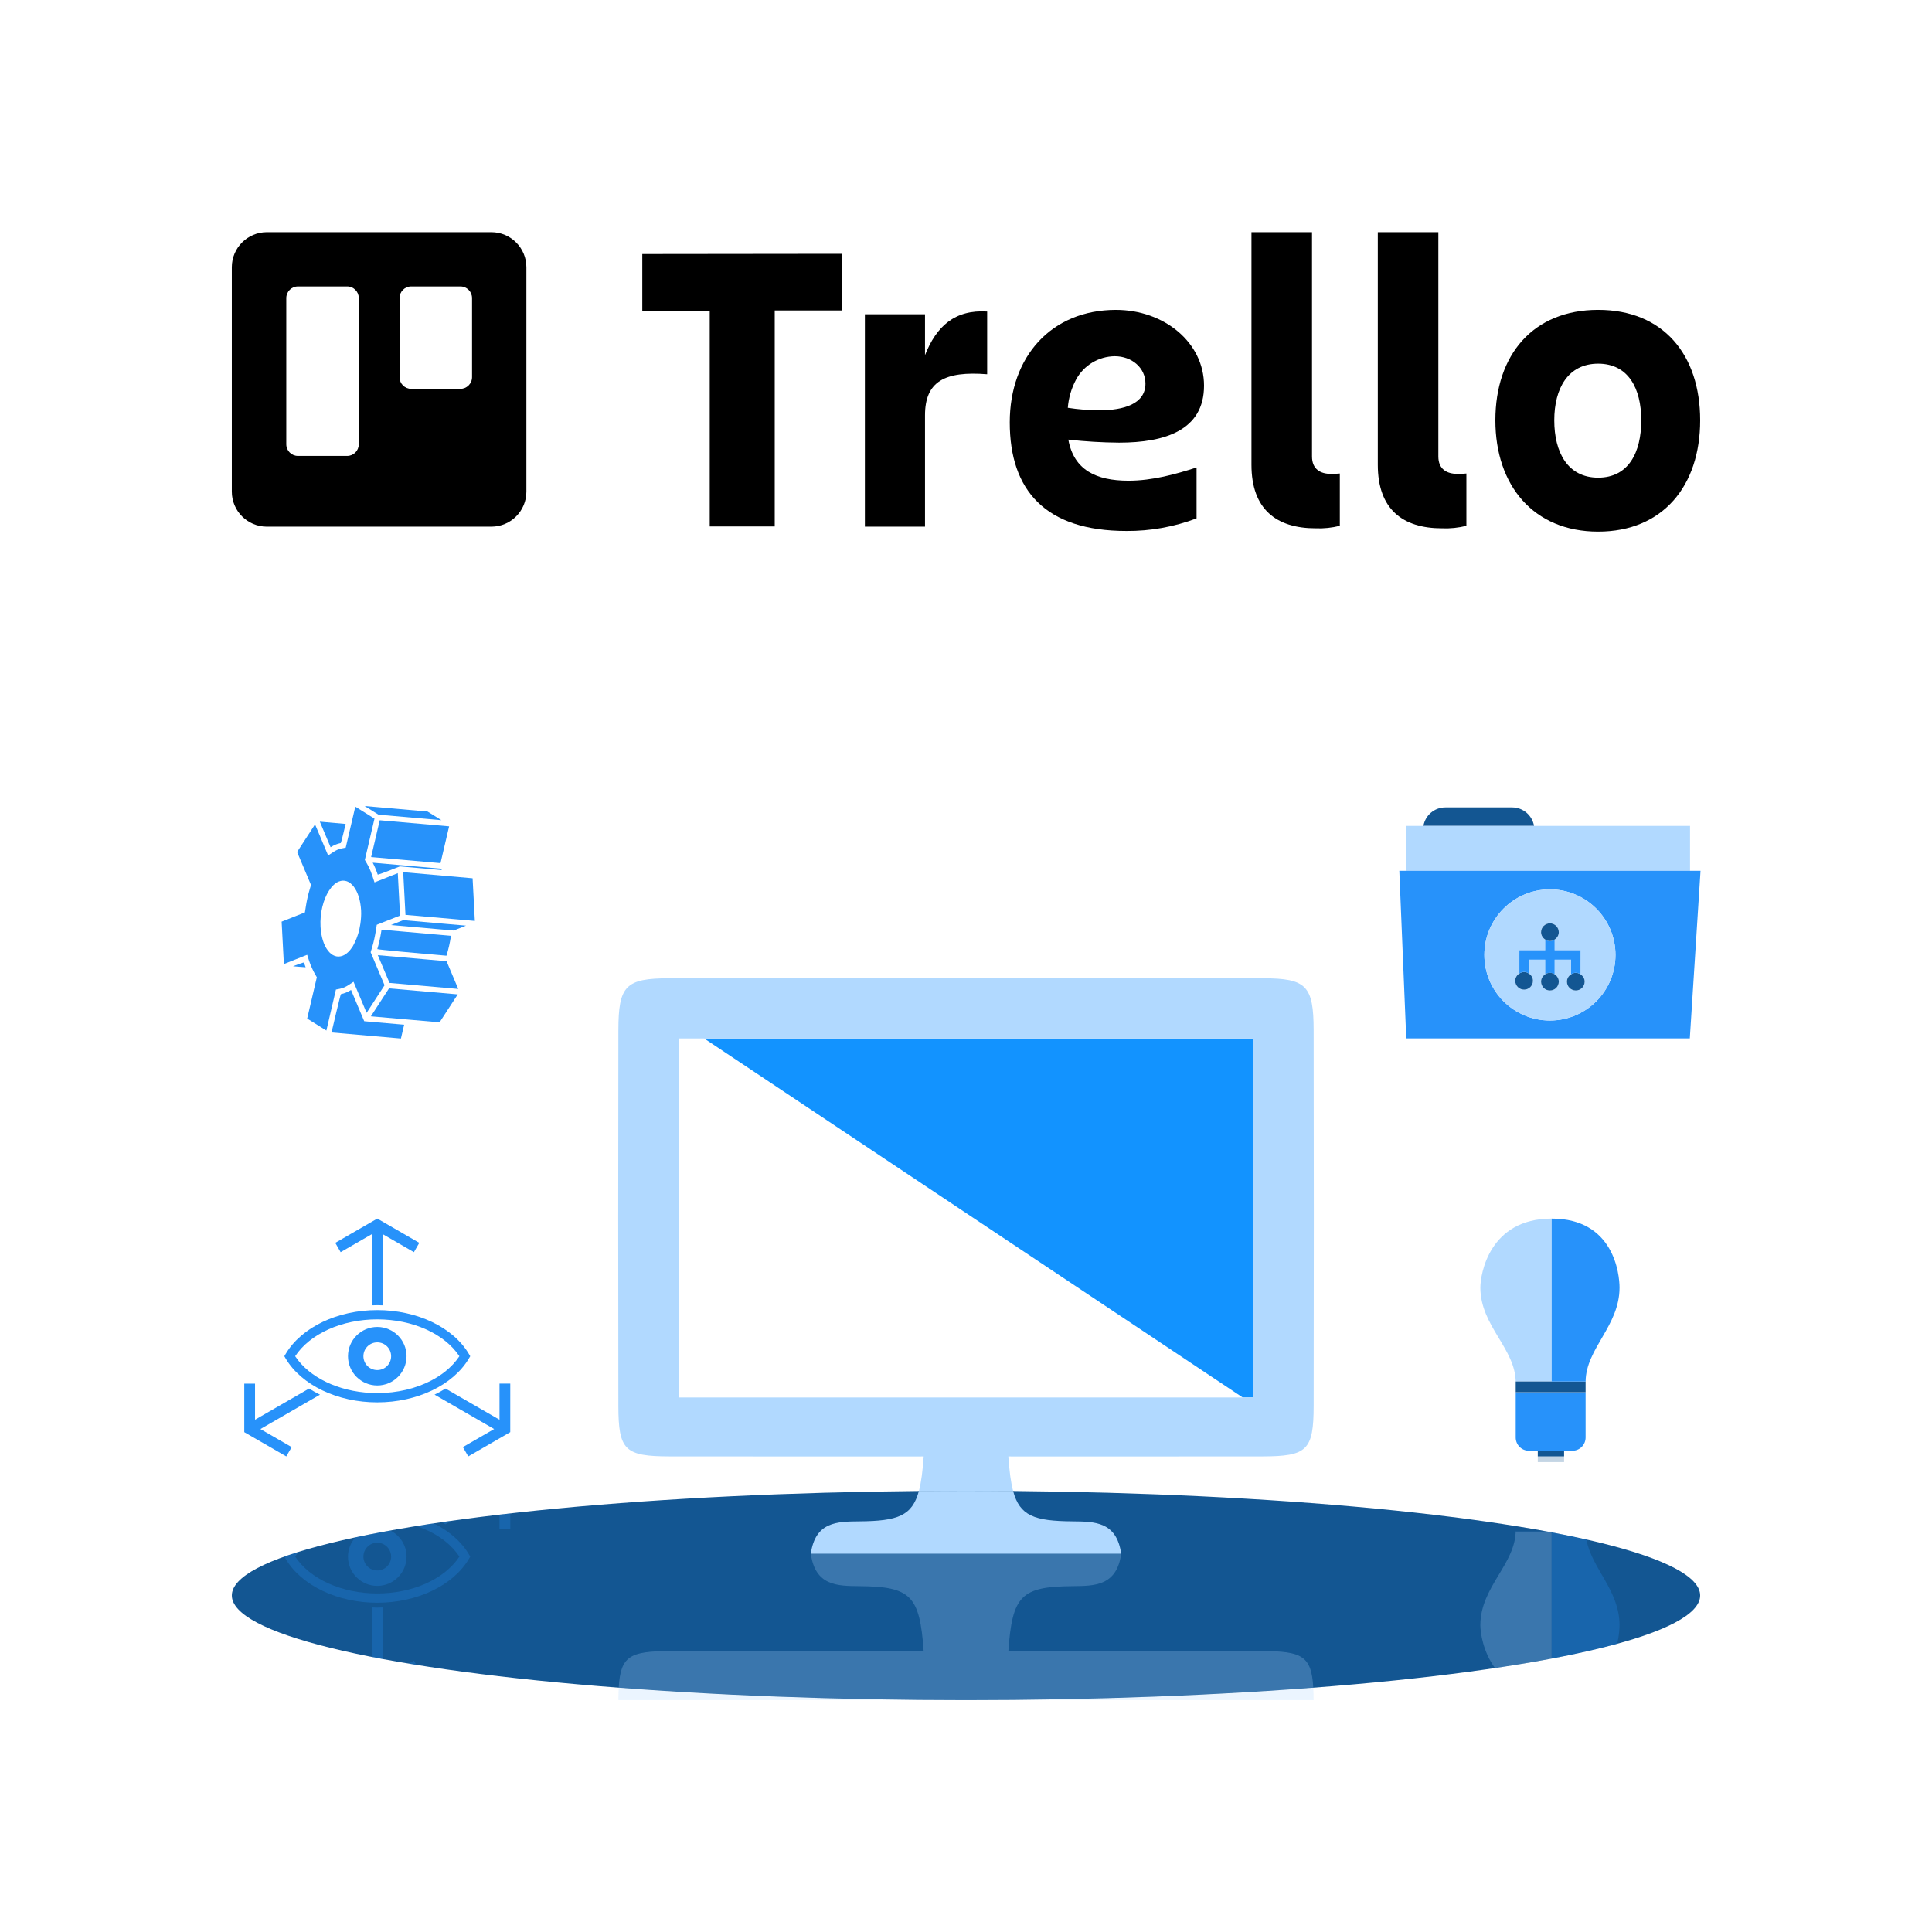 <?xml version="1.0" encoding="utf-8"?>
<!-- Generator: Adobe Illustrator 27.3.1, SVG Export Plug-In . SVG Version: 6.00 Build 0)  -->
<svg version="1.1" xmlns="http://www.w3.org/2000/svg" xmlns:xlink="http://www.w3.org/1999/xlink" x="0px" y="0px"
	 viewBox="0 0 150 149.998" style="enable-background:new 0 0 150 149.998;" xml:space="preserve">
<style type="text/css">
	.st0{fill:#135692;}
	.st1{fill:none;}
	.st2{fill:#1293FF;}
	.st3{fill:#B1D9FF;}
	.st4{opacity:0.25;}
	.st5{fill-rule:evenodd;clip-rule:evenodd;}
	.st6{fill:#2792FA;}
</style>
<g id="Templete">
</g>
<g id="Work">
	<ellipse class="st0" cx="75" cy="123.871" rx="57" ry="8.127"/>
	<g>
		<g>
			<polygon class="st1" points="52.704,80.623 52.704,108.499 74.267,108.499 75.733,108.499 
				96.48,108.499 54.666,80.623 			"/>
			<polygon class="st2" points="74.267,80.623 54.666,80.623 96.48,108.499 97.296,108.499 
				97.296,80.623 75.733,80.623 			"/>
			<path class="st3" d="M78.659,115.763c-0.184-0.685-0.292-1.559-0.372-2.685
				c6.578,0,13.143,0.006,19.708-0.003c3.5-0.005,3.991-0.471,3.997-3.934
				c0.016-9.719,0.015-19.437-0.001-29.156c-0.006-3.45-0.553-4.03-3.95-4.033
				c-7.436-0.008-38.645-0.008-46.081,0c-3.396,0.004-3.944,0.584-3.95,4.033
				c-0.017,9.719-0.017,19.437-0.001,29.156c0.006,3.463,0.497,3.929,3.997,3.934
				c6.565,0.009,13.13,0.003,19.708,0.003c-0.08,1.125-0.188,2-0.372,2.685
				C72.552,115.752,73.77,115.744,75,115.744S77.448,115.752,78.659,115.763z
				 M52.704,108.499V80.623h1.961h19.601h1.466h21.563v27.876h-0.816H75.733h-1.466
				H52.704z"/>
			<path class="st3" d="M66.74,118.118c-1.749,0.015-3.435,0.021-3.79,2.516h24.099
				c-0.355-2.494-2.041-2.501-3.79-2.516c-2.939-0.025-4.081-0.415-4.601-2.355
				C77.448,115.752,76.23,115.744,75,115.744s-2.448,0.008-3.659,0.018
				C70.821,117.702,69.679,118.092,66.74,118.118z"/>
		</g>
		<g class="st4">
			<path class="st3" d="M48.01,131.998H75c-9.755,0-18.934-0.35-26.962-0.966
				C48.021,131.325,48.012,131.642,48.01,131.998z"/>
			<path class="st3" d="M101.99,131.998c-0.002-0.356-0.011-0.672-0.028-0.966
				C93.934,131.648,84.755,131.998,75,131.998H101.99z"/>
			<path class="st3" d="M97.995,128.191c-6.565-0.009-13.13-0.003-19.708-0.003
				c0.307-4.312,0.995-5.005,4.973-5.04c1.749-0.015,3.435-0.021,3.79-2.516
				H62.95c0.355,2.494,2.041,2.501,3.79,2.516
				c3.977,0.034,4.666,0.727,4.973,5.04c-6.578,0-13.143-0.006-19.708,0.003
				c-3.087,0.004-3.83,0.378-3.967,2.841C56.066,131.648,65.245,131.998,75,131.998
				s18.934-0.35,26.962-0.966C101.826,128.569,101.082,128.195,97.995,128.191z"/>
		</g>
	</g>
	<g id="Logos">
		<path class="st5" d="M38.152,18.027H20.714c-1.5,0.002-2.715,1.219-2.715,2.719v17.417
			c-0.004,1.502,1.21,2.722,2.712,2.726c0.001,0,0.002,0,0.004,0
			h17.439c1.502-0.002,2.717-1.221,2.715-2.723c0-0.001-0-0.002-0-0.004
			V20.746C40.867,19.246,39.652,18.029,38.152,18.027z M27.855,34.499
			c-0.002,0.498-0.407,0.9-0.905,0.898c-0.002-0-0.005-0-0.007-0
			h-3.811c-0.497,0-0.901-0.401-0.905-0.898v-11.359
			c0.002-0.498,0.407-0.901,0.905-0.901h3.811
			c0.498-0.006,0.906,0.393,0.912,0.89c0,0.004,0,0.007,0,0.011
			V34.499z M36.65,29.292c-0.004,0.5-0.413,0.902-0.912,0.898
			c-0,0-0,0-0,0h-3.815c-0.498,0-0.901-0.404-0.901-0.901v-6.149
			c0-0.498,0.404-0.901,0.901-0.901h3.815c0.5-0.004,0.908,0.398,0.912,0.898
			c0,0.001,0,0.002,0,0.004V29.292z"/>
		<path d="M65.389,19.706v4.397h-5.24v16.768h-5.046V24.121h-5.236v-4.397
			L65.389,19.706z"/>
		<path d="M71.817,40.889h-4.668V24.4h4.668v3.173
			c0.883-2.228,2.301-3.547,4.826-3.386v4.87
			c-3.28-0.26-4.826,0.546-4.826,3.192V40.889z"/>
		<path d="M102.15,41.017c-3.06,0-4.987-1.484-4.987-4.932V18.027h4.701V35.44
			c0,0.997,0.663,1.352,1.466,1.352c0.231,0.004,0.463-0.006,0.693-0.029v4.06
			C103.411,40.977,102.78,41.042,102.15,41.017z"/>
		<path d="M111.956,41.017c-3.06,0-4.984-1.484-4.984-4.932V18.027h4.701V35.44
			c0,0.997,0.663,1.352,1.484,1.352c0.231,0.004,0.463-0.006,0.693-0.029v4.06
			C113.232,40.978,112.594,41.044,111.956,41.017z"/>
		<path d="M116.1,32.633c0-5.093,2.931-8.575,7.981-8.575S132,27.536,132,32.633
			s-2.902,8.641-7.919,8.641C119.065,41.274,116.1,37.698,116.1,32.633z
			 M120.673,32.633c0,2.484,1.041,4.452,3.408,4.452
			c2.367,0,3.346-1.968,3.346-4.452s-1.011-4.397-3.346-4.397
			C121.747,28.236,120.673,30.149,120.673,32.633z"/>
		<path d="M82.945,34.132c1.308,0.147,2.623,0.225,3.939,0.235
			c3.573,0,6.596-0.964,6.596-4.423c0-3.36-3.104-5.885-6.838-5.885
			c-5.027,0-8.245,3.642-8.245,8.736c0,5.288,2.778,8.428,9.055,8.428
			c1.861,0.014,3.709-0.318,5.449-0.978v-3.95
			c-1.609,0.517-3.426,1.026-5.288,1.026C85.111,37.32,83.374,36.499,82.945,34.132
			z M86.547,27.657c1.323,0,2.385,0.894,2.385,2.125c0,1.579-1.671,2.074-3.587,2.074
			c-0.817-0.004-1.633-0.069-2.44-0.194c0.059-0.77,0.279-1.519,0.645-2.199
			C84.148,28.363,85.295,27.672,86.547,27.657z"/>
	</g>
	<g>
		<path class="st0" d="M117.399,62.686h-5.182c-0.856,0-1.562,0.622-1.703,1.437h8.588
			C118.962,63.308,118.255,62.686,117.399,62.686z"/>
		<polygon class="st3" points="131.213,64.123 119.102,64.123 110.514,64.123 109.145,64.123 
			109.145,67.609 131.213,67.609 		"/>
		<path class="st6" d="M131.213,67.609h-22.068h-0.502l0.538,13.013h22.015l0.832-13.013
			H131.213z M120.335,79.232c-2.811,0-5.09-2.279-5.09-5.09
			c0-2.811,2.279-5.09,5.09-5.09c2.811,0,5.09,2.279,5.09,5.09
			C125.425,76.953,123.146,79.232,120.335,79.232z"/>
		<path class="st3" d="M120.335,69.052c-2.811,0-5.09,2.279-5.09,5.09
			c0,2.811,2.279,5.09,5.09,5.09c2.811,0,5.09-2.279,5.09-5.09
			C125.425,71.331,123.146,69.052,120.335,69.052z M122.342,76.901
			c-0.38,0-0.688-0.308-0.688-0.688c0-0.243,0.133-0.445,0.322-0.568v-1.138
			h-1.277v1.138c0.19,0.122,0.323,0.325,0.323,0.568
			c0,0.38-0.308,0.688-0.688,0.688c-0.38,0-0.688-0.308-0.688-0.688
			c0-0.243,0.133-0.445,0.322-0.568v-1.138h-1.277v1.072
			c0.19,0.122,0.322,0.325,0.322,0.568c0,0.38-0.308,0.688-0.688,0.688
			c-0.38,0-0.688-0.308-0.688-0.688c0-0.243,0.133-0.446,0.322-0.568v-1.464
			h0.001v-0.339h2.006v-0.832c-0.19-0.122-0.322-0.325-0.322-0.568
			c0-0.38,0.308-0.688,0.688-0.688c0.38,0,0.688,0.308,0.688,0.688
			c0,0.242-0.133,0.445-0.323,0.568v0.832h2.01v0.73h-0.003v1.138
			c0.19,0.122,0.322,0.325,0.322,0.568
			C123.03,76.593,122.722,76.901,122.342,76.901z"/>
		<path class="st0" d="M117.963,75.579c-0.19,0.122-0.322,0.325-0.322,0.568
			c0,0.38,0.308,0.688,0.688,0.688c0.38,0,0.688-0.308,0.688-0.688
			c0-0.243-0.133-0.445-0.322-0.568c-0.107-0.069-0.228-0.12-0.365-0.12
			C118.191,75.46,118.071,75.51,117.963,75.579z"/>
		<path class="st0" d="M122.342,75.525c-0.137,0-0.258,0.05-0.365,0.12
			c-0.19,0.122-0.322,0.325-0.322,0.568c0,0.38,0.308,0.688,0.688,0.688
			c0.38,0,0.688-0.308,0.688-0.688c0-0.243-0.133-0.445-0.322-0.568
			C122.6,75.576,122.48,75.525,122.342,75.525z"/>
		<path class="st6" d="M122.707,75.645v-1.138h0.003v-0.73h-2.01v-0.832
			c-0.107,0.069-0.228,0.12-0.365,0.12s-0.258-0.05-0.365-0.12v0.832h-2.006
			v0.339h-0.001v1.464c0.107-0.069,0.228-0.12,0.365-0.12
			c0.137,0,0.258,0.05,0.365,0.12v-1.072h1.277v1.138
			c0.107-0.069,0.228-0.12,0.365-0.12s0.258,0.05,0.365,0.12v-1.138h1.277
			v1.138c0.107-0.069,0.228-0.12,0.365-0.12
			C122.48,75.525,122.6,75.576,122.707,75.645z"/>
		<path class="st0" d="M119.97,75.645c-0.19,0.122-0.322,0.325-0.322,0.568
			c0,0.38,0.308,0.688,0.688,0.688c0.38,0,0.688-0.308,0.688-0.688
			c0-0.243-0.133-0.446-0.323-0.568c-0.107-0.069-0.228-0.12-0.365-0.12
			S120.078,75.576,119.97,75.645z"/>
		<path class="st0" d="M120.7,72.945c0.19-0.122,0.323-0.325,0.323-0.568
			c0-0.38-0.308-0.688-0.688-0.688c-0.38,0-0.688,0.308-0.688,0.688
			c0,0.242,0.133,0.445,0.322,0.568c0.107,0.069,0.228,0.12,0.365,0.12
			S120.593,73.014,120.7,72.945z"/>
	</g>
	<g>
		<rect x="119.393" y="112.635" class="st0" width="2.042" height="0.44"/>
		<path class="st6" d="M117.679,111.61c0,0.567,0.459,1.026,1.026,1.026h0.688h2.042
			h0.644c0.567,0,1.026-0.459,1.026-1.026v-3.515h-5.426V111.61z"/>
		<path class="st3" d="M120.47,107.259V94.611c-4.842,0-5.536,4.312-5.536,5.357
			c0,2.983,2.745,4.747,2.745,7.37v-0.079H120.47z"/>
		<path class="st3" d="M123.105,107.285c0-0.009,0.002-0.017,0.002-0.025h-0.002V107.285z"/>
		<polygon class="st0" points="120.47,107.259 117.679,107.259 117.679,107.338 117.679,108.094 
			123.105,108.094 123.105,107.285 123.105,107.259 		"/>
		<path class="st6" d="M120.47,94.611v12.648h2.635h0.002
			c0.017-2.556,2.633-4.313,2.633-7.291
			C125.74,98.923,125.304,94.611,120.47,94.611z"/>
	</g>
	<g>
		<path class="st6" d="M23.73,75.098c-0.05-0.123-0.095-0.244-0.133-0.363
			c-0.015-0.044-0.846,0.285-0.846,0.285S23.734,75.107,23.73,75.098z"/>
		<path class="st6" d="M26.455,65.454c0.036-0.007,0.381-1.484,0.381-1.484l-2.005-0.176
			l0.837,1.986C25.929,65.613,26.187,65.506,26.455,65.454z"/>
		<polygon class="st6" points="31.305,67.716 31.393,69.358 31.481,71.03 35.18,71.353 
			36.868,71.501 36.692,68.189 35.014,68.041 		"/>
		<polygon class="st6" points="29.386,63.251 34.27,63.679 33.192,63.006 28.309,62.579 
			28.456,62.67 		"/>
		<polygon class="st6" points="34.87,64.157 29.482,63.686 28.814,66.542 34.201,67.014 		"/>
		<polygon class="st6" points="31.31,71.44 30.564,71.737 30.354,71.82 34.242,72.161 
			35.225,72.247 36.182,71.867 34.294,71.702 		"/>
		<polygon class="st6" points="29.334,74.16 30.242,76.313 35.578,76.781 34.671,74.627 
			32.917,74.473 		"/>
		<path class="st6" d="M29.621,72.181l-0.019,0.13c-0.073,0.468-0.176,0.932-0.308,1.376
			c-0.012,0.043,3.601,0.359,3.601,0.359l1.768,0.154l0.039-0.126
			c0.126-0.422,0.226-0.867,0.296-1.318l0.016-0.101l-1.089-0.095L29.621,72.181z"/>
		<path class="st6" d="M26.386,76.768c0.234-0.047,0.449-0.14,0.676-0.291l0.386-0.252
			l1.016,2.41l1.393-2.142l-1.001-2.374l-0.079-0.189l0.073-0.239l0.038-0.125
			c0.126-0.426,0.226-0.869,0.295-1.32l0.016-0.101l0.053-0.344l0.16-0.064
			l1.648-0.652l-0.089-1.675l-0.086-1.619l-1.807,0.719l-0.156-0.474
			c-0.088-0.275-0.192-0.53-0.309-0.76c-0.039-0.077-0.079-0.151-0.12-0.222
			l-0.069-0.118l-0.097-0.169l0.06-0.26l0.689-2.948l-1.49-0.93l-0.224,0.962
			l-0.52,2.219l-0.305,0.061c-0.23,0.045-0.444,0.137-0.676,0.29l-0.384,0.256
			l-1.017-2.412l-1.393,2.143l1.08,2.561l-0.109,0.367
			c-0.127,0.425-0.226,0.867-0.294,1.317l-0.071,0.448l-1.807,0.716l0.174,3.292
			l1.808-0.718l0.154,0.474c0.068,0.207,0.151,0.416,0.265,0.654
			c0.068,0.14,0.114,0.239,0.168,0.329l0.164,0.285l-0.75,3.207l1.491,0.931
			l0.741-3.182L26.386,76.768z M26.305,68.442c0.871-0.348,1.643,0.658,1.731,2.248
			c0.018,0.35-0.009,0.692-0.056,1.026c-0.077,0.557-0.236,1.068-0.455,1.49
			c-0.049,0.095-0.091,0.2-0.146,0.285c-0.219,0.336-0.477,0.594-0.762,0.707
			c-0.87,0.349-1.644-0.658-1.731-2.249c-0.057-1.064,0.213-2.113,0.657-2.798
			C25.762,68.812,26.02,68.556,26.305,68.442z"/>
		<polygon class="st6" points="30.204,76.736 28.794,78.906 31.9,79.177 34.13,79.372 
			35.54,77.203 		"/>
		<path class="st6" d="M31.265,67.183l-2.328-0.204c0.08,0.155,0.141,0.281,0.197,0.414
			c0.011,0.023,0.019,0.047,0.029,0.07c0.057,0.142,0.113,0.288,0.162,0.44
			c0.014,0.044,1.536-0.561,1.536-0.561l0.188-0.074l0.233,0.02l1.02,0.089
			l1.999,0.176l-0.063-0.111C34.238,67.443,31.277,67.184,31.265,67.183z"/>
		<path class="st6" d="M28.278,79.285L28.184,79.064l-0.93-2.206
			c-0.255,0.164-0.512,0.271-0.784,0.326c-0.039,0.008-0.731,2.975-0.731,2.975
			l5.389,0.471l0.25-1.073l-2.845-0.248L28.278,79.285z"/>
	</g>
	<g>
		<path class="st6" d="M36.4,105.481l0.109-0.184l-0.109-0.183
			c-1.226-2.064-4.017-3.399-7.108-3.399c-3.092,0-5.883,1.334-7.109,3.399
			l-0.108,0.183l0.108,0.184c1.226,2.063,4.017,3.398,7.109,3.398
			C32.383,108.879,35.174,107.544,36.4,105.481z M34.57,106.481
			c-0.329,0.263-0.693,0.5-1.088,0.705c-1.186,0.621-2.645,0.974-4.191,0.974
			c-2.576,0-4.911-0.981-6.143-2.543c-0.082-0.104-0.16-0.211-0.232-0.32
			c1.154-1.746,3.626-2.863,6.375-2.863s5.221,1.118,6.376,2.863
			C35.379,105.734,35.007,106.131,34.57,106.481z"/>
		<path class="st6" d="M28.874,95.817v5.53c0.139-0.005,0.278-0.012,0.418-0.012
			c0.139,0,0.278,0.007,0.417,0.012v-5.53l2.427,1.401l0.418-0.723l-3.261-1.884
			l-3.262,1.884l0.417,0.723L28.874,95.817z"/>
		<path class="st6" d="M23.996,107.807l-4.195,2.421v-2.802h-0.835v3.767l3.261,1.883
			l0.418-0.722l-2.427-1.402l4.626-2.671C24.549,108.136,24.267,107.978,23.996,107.807
			z"/>
		<path class="st6" d="M38.782,107.426v2.802l-4.194-2.421
			c-0.269,0.171-0.552,0.329-0.85,0.473l4.627,2.671l-2.427,1.402l0.417,0.722
			l3.261-1.883l0.001-3.767H38.782z"/>
		<path class="st6" d="M29.292,103.024c-1.256,0-2.274,1.018-2.274,2.273
			c0,1.255,1.018,2.272,2.273,2.272c1.256,0,2.273-1.018,2.273-2.272
			C31.565,104.042,30.547,103.024,29.292,103.024z M29.291,106.373
			c-0.594,0-1.076-0.482-1.076-1.076c0-0.595,0.482-1.076,1.076-1.076
			c0.595,0,1.076,0.481,1.076,1.076C30.368,105.891,29.887,106.373,29.291,106.373z"/>
	</g>
	<g class="st4">
		<rect x="119.393" y="113.075" class="st0" width="2.042" height="0.44"/>
		<path class="st3" d="M120.47,118.891h-0.44c0.146,0.027,0.297,0.053,0.44,0.08
			V118.891z"/>
		<path class="st3" d="M120.03,118.891h-2.351v-0.079c0,2.623-2.745,4.387-2.745,7.37
			c0,0.559,0.206,2.052,1.133,3.321c1.564-0.232,3.039-0.476,4.403-0.733v-9.799
			C120.327,118.944,120.176,118.918,120.03,118.891z"/>
		<path class="st3" d="M123.105,118.866v0.025h0.002
			C123.106,118.883,123.105,118.875,123.105,118.866z"/>
		<path class="st0" d="M117.679,118.891h2.351c-0.754-0.138-1.537-0.273-2.351-0.405v0.326
			V118.891z"/>
		<path class="st6" d="M123.17,119.529c-0.849-0.191-1.745-0.378-2.7-0.557v9.799
			c1.912-0.36,3.61-0.744,5.086-1.147c0.147-0.62,0.183-1.154,0.183-1.44
			C125.74,123.459,123.557,121.755,123.17,119.529z"/>
	</g>
	<g class="st4">
		<path class="st6" d="M22.184,121.037c1.226,2.064,4.017,3.399,7.109,3.399
			c3.091,0,5.882-1.334,7.108-3.399l0.109-0.183l-0.109-0.184
			c-0.589-0.991-1.544-1.807-2.714-2.395c-0.461,0.069-0.915,0.139-1.359,0.21
			c0.405,0.137,0.796,0.291,1.155,0.479c0.395,0.206,0.76,0.442,1.088,0.705
			c0.437,0.35,0.809,0.747,1.097,1.184c-1.155,1.746-3.627,2.863-6.376,2.863
			c-2.749,0-5.221-1.117-6.375-2.863c0.072-0.109,0.15-0.216,0.232-0.32
			c0.014-0.018,0.033-0.034,0.048-0.052c-0.395,0.122-0.768,0.247-1.121,0.372l0,0
			L22.184,121.037z"/>
		<path class="st6" d="M31.742,129.16c0.192,0.032,0.384,0.064,0.58,0.095l-0.187-0.323
			L31.742,129.16z"/>
		<path class="st6" d="M29.709,124.803c-0.139,0.005-0.278,0.012-0.417,0.012
			c-0.141,0-0.279-0.007-0.418-0.012v3.84c0.274,0.054,0.552,0.107,0.835,0.16
			V124.803z"/>
		<path class="st6" d="M38.782,118.725h0.836l-0-1.223
			c-0.277,0.031-0.562,0.062-0.835,0.094V118.725z"/>
		<path class="st6" d="M35.052,118.076c-0.254,0.036-0.504,0.071-0.753,0.108
			c0.094,0.055,0.197,0.103,0.288,0.161L35.052,118.076z"/>
		<path class="st6" d="M29.292,123.127c1.255,0,2.272-1.018,2.272-2.273
			c0-0.888-0.515-1.65-1.258-2.023c-0.951,0.171-1.862,0.347-2.715,0.529
			c-0.352,0.4-0.573,0.92-0.573,1.495
			C27.018,122.109,28.036,123.127,29.292,123.127z M29.291,119.778
			c0.595,0,1.076,0.482,1.076,1.076c0,0.595-0.481,1.076-1.076,1.076
			c-0.594,0-1.076-0.481-1.076-1.076C28.215,120.259,28.697,119.778,29.291,119.778z"/>
	</g>
</g>
</svg>
